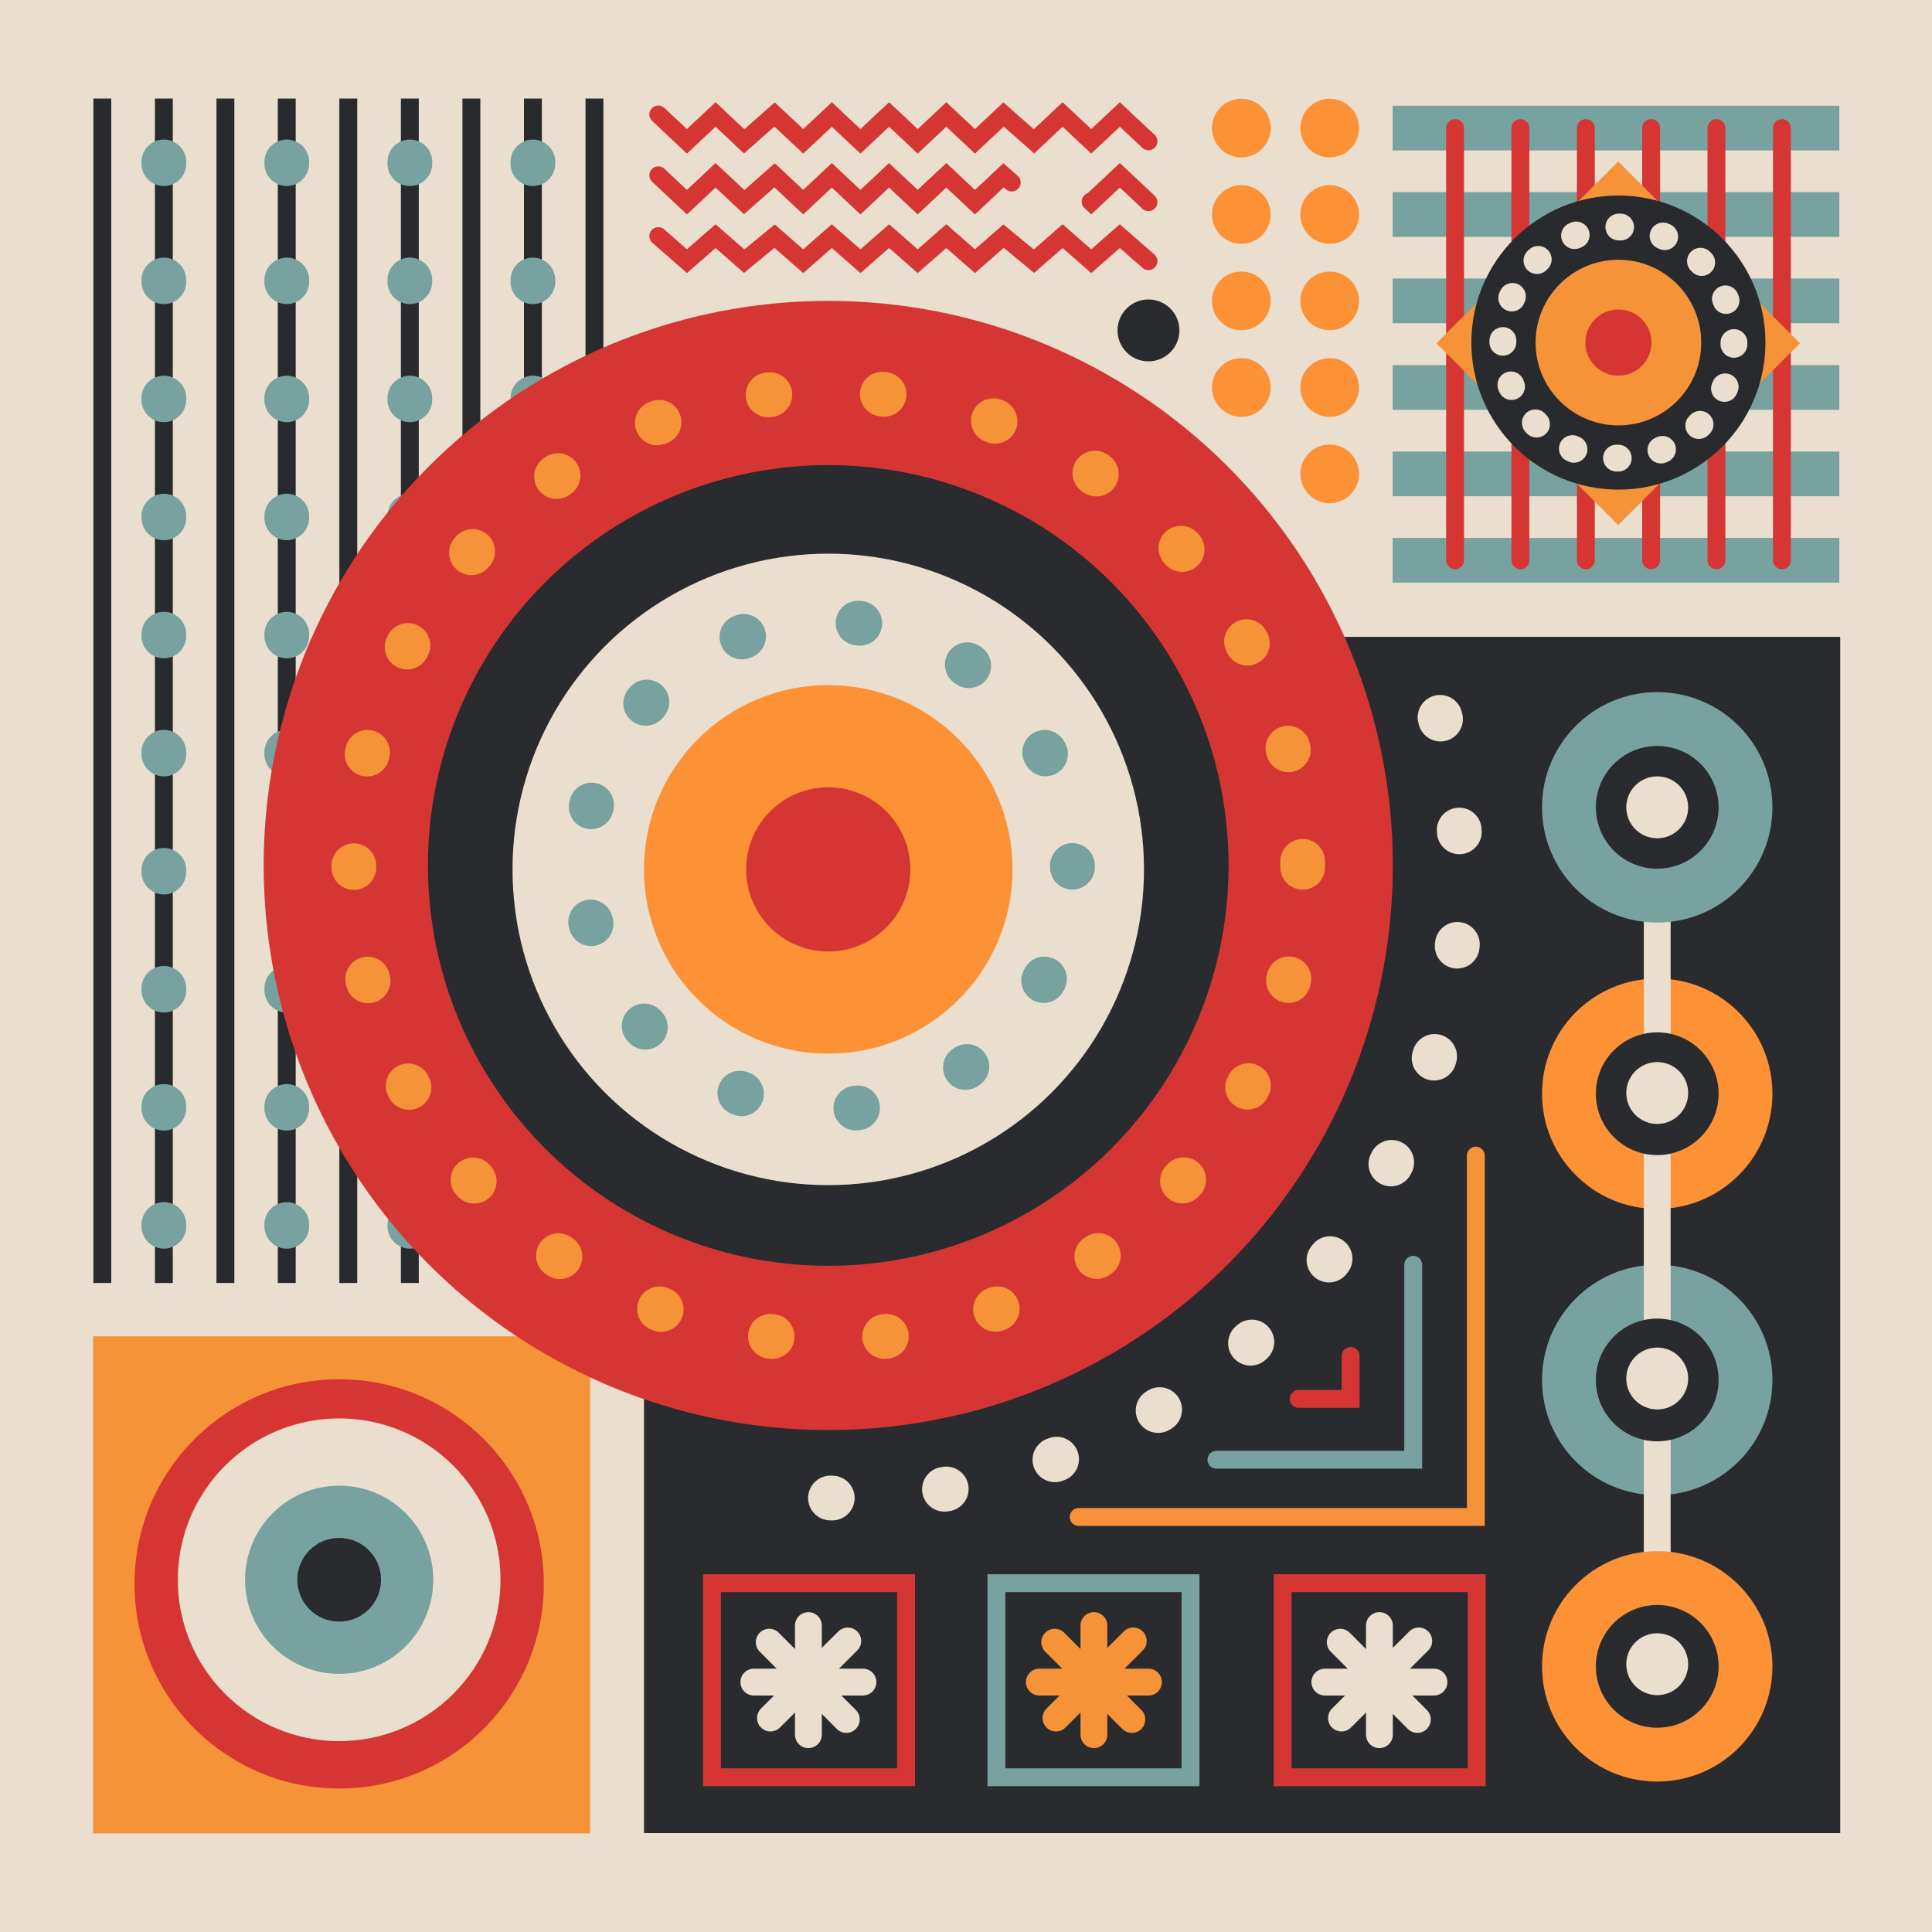 <svg xmlns="http://www.w3.org/2000/svg" id="b" data-name="Layer 2" viewBox="0 0 1080 1080"><defs><style>.d {
        fill: #eadece;
      }

      .d, .e, .f, .g, .h, .i, .j {
        stroke-width: 0px;
      }

      .k, .l, .m, .n, .o, .p, .q, .r, .s, .t, .u {
        fill: none;
        stroke-miterlimit: 10;
      }

      .k, .l, .p {
        stroke: #78a29f;
      }

      .k, .m, .o, .p {
        stroke-width: 25px;
      }

      .l, .r, .s, .t {
        stroke-width: 10px;
      }

      .e {
        fill: #292b2f;
      }

      .f {
        fill: #fd9136;
      }

      .m, .n, .o, .p, .q, .u {
        stroke-linecap: round;
      }

      .m, .o, .p {
        stroke-dasharray: 0 0 1 63;
      }
.p {        stroke-dasharray: 0 0 1 65;
animation:move 20s linear infinite;
}
.m {animation: move2 20s linear infinite;}
.o {animation: move3 20s linear infinite;}

.p:nth-of-type(even) {stroke-dashoffset:330;}
.s,.l,.r {stroke-dasharray:600 60;stroke-linecap:round;animation:move 10s linear infinite;}
.s:nth-of-type(even) {stroke-dashoffset:330;}

      .m, .q, .u {
        stroke: #eadece;
      }

      .n, .o, .r {
        stroke: #f69338;
      }

      .n, .q, .u {
        stroke-width: 15px;
      }

      .g {
        fill: #78a29f;
      }

      .q {
        stroke-dasharray: 0 0 .98 24.41;
      }

      .h {
        fill: #d53633;
      }

      .i {
        fill: #f69338;
      }

      .s {
        stroke: #d53633;
      }

      .j {
        fill: #282a2e;
      }
      
    .cc1, .cc2, .cc3, .cc4 {
    transform-origin: 50% 50%;
    transform-box: border-box;
    animation: spin 10s linear infinite;
}
.cc2 {animation-delay:1s;}
.cc3 {animation-delay:2s;}
.cc4 {animation-delay:3s;}

      .t {
        stroke: #282a2e;
      }
      @keyframes move {
to { stroke-dashoffset:660;}
}
      @keyframes move2 {
to { stroke-dashoffset:640;}
}
      @keyframes move3 {
to { stroke-dashoffset:-640;}
}

@keyframes spin {
70%,100% {transform:rotate3d(1, 1, 0, 360deg)}
}

@keyframes scale {
50% {transform:scale(.8)}
}
@keyframes rotate {
100% {transform:rotate(360deg)}
}
@keyframes rotate2 {
100% {transform:rotate(-360deg)}
}

.sc1, .sc2, .f, .g { transform-origin: 50% 50%;
    transform-box: border-box;
    animation: scale 10s linear infinite;}
    .sc2 {animation-delay:1s;}

.ast {transform-origin: 50% 50%;
    transform-box: border-box;
    animation: rotate 10s linear infinite;}
    .ast2 {transform-origin: 50% 50%;
    transform-box: border-box;
    animation: rotate2 30s linear infinite;}

    .ast:nth-of-type(even) {animation: rotate2 10s linear infinite;}
    
    .g {animation-delay:3s;}
    .q {animation:move 30s linear infinite;}
    .sm {animation:sm 3s linear infinite;}
        .sm:nth-of-type(even) {animation:sm2 1s linear infinite;}

    
    @keyframes sm {
    50% {fill:#292b2f;}
    }
     @keyframes sm2 {
    50% {fill:#d53633;}
    }</style></defs><g id="c" data-name="Layer 1"><g><rect width="1080" height="1080" class="d"/><g><line x1="778.5" x2="1028.2" y1="264.9" y2="264.9" class="k"/><line x1="778.5" x2="1028.2" y1="313.2" y2="313.2" class="k"/><line x1="778.5" x2="1028.2" y1="216.6" y2="216.6" class="k"/><line x1="778.5" x2="1028.2" y1="168.2" y2="168.2" class="k"/><line x1="778.5" x2="1028.2" y1="119.9" y2="119.9" class="k"/><line x1="57.2" x2="57.2" y1="717.2" y2="55.1" class="t"/><line x1="91.6" x2="91.6" y1="717.2" y2="55.1" class="t"/><line x1="126" x2="126" y1="717.2" y2="55.1" class="t"/><line x1="160.3" x2="160.3" y1="717.2" y2="55.1" class="t"/><line x1="194.7" x2="194.7" y1="717.2" y2="55.1" class="t"/><line x1="229.1" x2="229.1" y1="717.2" y2="55.1" class="t"/><line x1="263.5" x2="263.5" y1="717.2" y2="55.1" class="t"/><line x1="297.9" x2="297.9" y1="717.2" y2="55.1" class="t"/><line x1="332.3" x2="332.3" y1="717.2" y2="55.1" class="t"/><line x1="778.5" x2="1028.2" y1="71.6" y2="71.6" class="k"/><rect width="277.9" height="277.9" x="52" y="747" class="i"/><rect width="668.7" height="668.7" x="360" y="356" class="e"/><circle cx="743.3" cy="71.6" r="16.4" class="f sm"/><circle cx="693.9" cy="71.6" r="16.4" class="f sm"/><circle cx="693.9" cy="119.9" r="16.4" class="f sm"/><circle cx="693.9" cy="168.2" r="16.4" class="f sm"/><circle cx="693.9" cy="216.6" r="16.4" class="f sm"/><circle cx="743.3" cy="119.9" r="16.4" class="f sm"/><circle cx="743.3" cy="168.2" r="16.4" class="f sm"/><circle cx="743.3" cy="216.6" r="16.4" class="f sm"/><circle cx="743.3" cy="264.9" r="16.4" class="f sm"/><path d="M805 401a347 347 0 0 1-384 433" class="m"/><circle cx="926.4" cy="611.4" r="64.4" class="f"/><circle cx="926.4" cy="771.4" r="64.4" class="g"/><line x1="926.4" x2="926.4" y1="451.3" y2="969.7" class="u"/><circle cx="926.4" cy="931.5" r="64.4" class="f"/><circle cx="926.4" cy="451.3" r="64.4" class="g"/><circle cx="926.4" cy="451.3" r="34.3" class="e"/><circle cx="926.4" cy="611.4" r="34.3" class="e"/><circle cx="926.4" cy="771.4" r="34.3" class="e"/><circle cx="926.4" cy="931.5" r="34.3" class="e"/><circle cx="926.4" cy="451.3" r="17.3" class="d"/><circle cx="926.4" cy="611" r="17.3" class="d"/><circle cx="926.4" cy="770.6" r="17.3" class="d"/><circle cx="926.4" cy="930.3" r="17.3" class="d"/><rect width="108.5" height="108.5" x="398" y="885" class="s"/><rect width="108.5" height="108.5" x="557" y="885" class="l"/><rect width="108.5" height="108.5" x="717" y="885" class="s"/><g class="ast"><g><line x1="451.9" x2="451.9" y1="908.7" y2="969.7" class="u"/><line x1="421.4" x2="482.4" y1="940.3" y2="940.3" class="u"/></g><g><line x1="473.9" x2="430.7" y1="917.3" y2="960.4" class="u"/><line x1="430" x2="473.1" y1="918" y2="961.2" class="u"/></g></g><line x1="297.9" x2="297.9" y1="685.5" y2="55.1" class="p"/><line x1="229.1" x2="229.1" y1="685.5" y2="55.1" class="p"/><line x1="160.3" x2="160.3" y1="685.5" y2="55.1" class="p"/><g class="ast"><g><line x1="611.5" x2="611.5" y1="908.7" y2="969.7" class="n"/><line x1="581" x2="642" y1="940.3" y2="940.3" class="n"/></g><g><line x1="633.5" x2="590.3" y1="917.3" y2="960.4" class="n"/><line x1="589.6" x2="632.7" y1="918" y2="961.2" class="n"/></g></g><g class="ast"><g><line x1="771.1" x2="771.1" y1="908.7" y2="969.7" class="u"/><line x1="740.6" x2="801.6" y1="940.3" y2="940.3" class="u"/></g><g><line x1="793.1" x2="749.9" y1="917.3" y2="960.4" class="u"/><line x1="749.2" x2="792.3" y1="918" y2="961.2" class="u"/></g></g><g><circle cx="189.6" cy="885.4" r="114.4" class="h cc1"/><circle cx="189.6" cy="883.1" r="90.2" class="d cc2"/><circle cx="189.6" cy="883.1" r="52.6" class="g cc3"/><circle cx="189.6" cy="883.1" r="23.4" class="e cc4"/></g><g><circle cx="463" cy="483.8" r="315.6" class="h"/><circle cx="463" cy="483.8" r="265.2" class="o"/><g><circle cx="463" cy="483.8" r="223.8" class="e"/><circle cx="463" cy="486" r="176.5" class="d"/><circle cx="463" cy="486" r="103" class="f sc1"/><circle cx="463" cy="486" r="45.9" class="h sc2"/></g><circle cx="463" cy="483.8" r="136.5" class="p"/></g><line x1="91.6" x2="91.6" y1="685.5" y2="55.1" class="p"/><polyline points="368 64 384 79 400 64 416 79 433 64 449 79 465 64 481 79 497 64 513 79 529 64 545 79 561 64 578 79 594 64 610 79 626 64 642 79" class="s"/><polyline points="368 98 384 113 400 98 416 113 433 98 449 113 465 98 481 113 497 98 513 113 529 98 545 113 561 98 578 113 594 98 610 113 626 98 642 113" class="s"/><polyline points="368 132 384 146 400 132 416 146 433 132 449 146 465 132 481 146 497 132 513 146 529 132 545 146 561 132 578 146 594 132 610 146 626 132 642 146" class="s"/><circle cx="642" cy="184.7" r="17.3" class="e sm"/><line x1="813.4" x2="813.4" y1="71.6" y2="313.2" class="s"/><line x1="849.9" x2="849.9" y1="71.6" y2="313.2" class="s"/><line x1="886.5" x2="886.5" y1="71.6" y2="313.2" class="s"/><line x1="923" x2="923" y1="71.6" y2="313.2" class="s"/><line x1="959.5" x2="959.5" y1="71.6" y2="313.2" class="s"/><line x1="996.1" x2="996.1" y1="71.6" y2="313.2" class="s"/><g class="ast2"><rect width="143.7" height="143.7" x="833" y="120" class="i" transform="translate(400.41 -583.61) rotate(45)"/><g><circle cx="904.7" cy="191.5" r="82.2" class="j"/><g><circle cx="904.7" cy="191.5" r="46.3" class="i sc1"/><circle cx="904.7" cy="191.5" r="18.5" class="h sc2"/><circle cx="904.7" cy="191.5" r="64.6" class="q"/></g></g></g><polyline points="603 848 825 848 825 646" class="r"/><polyline points="680 816 790 816 790 707" class="l"/><polyline points="726 782 755 782 755 758" class="s"/></g></g></g></svg>